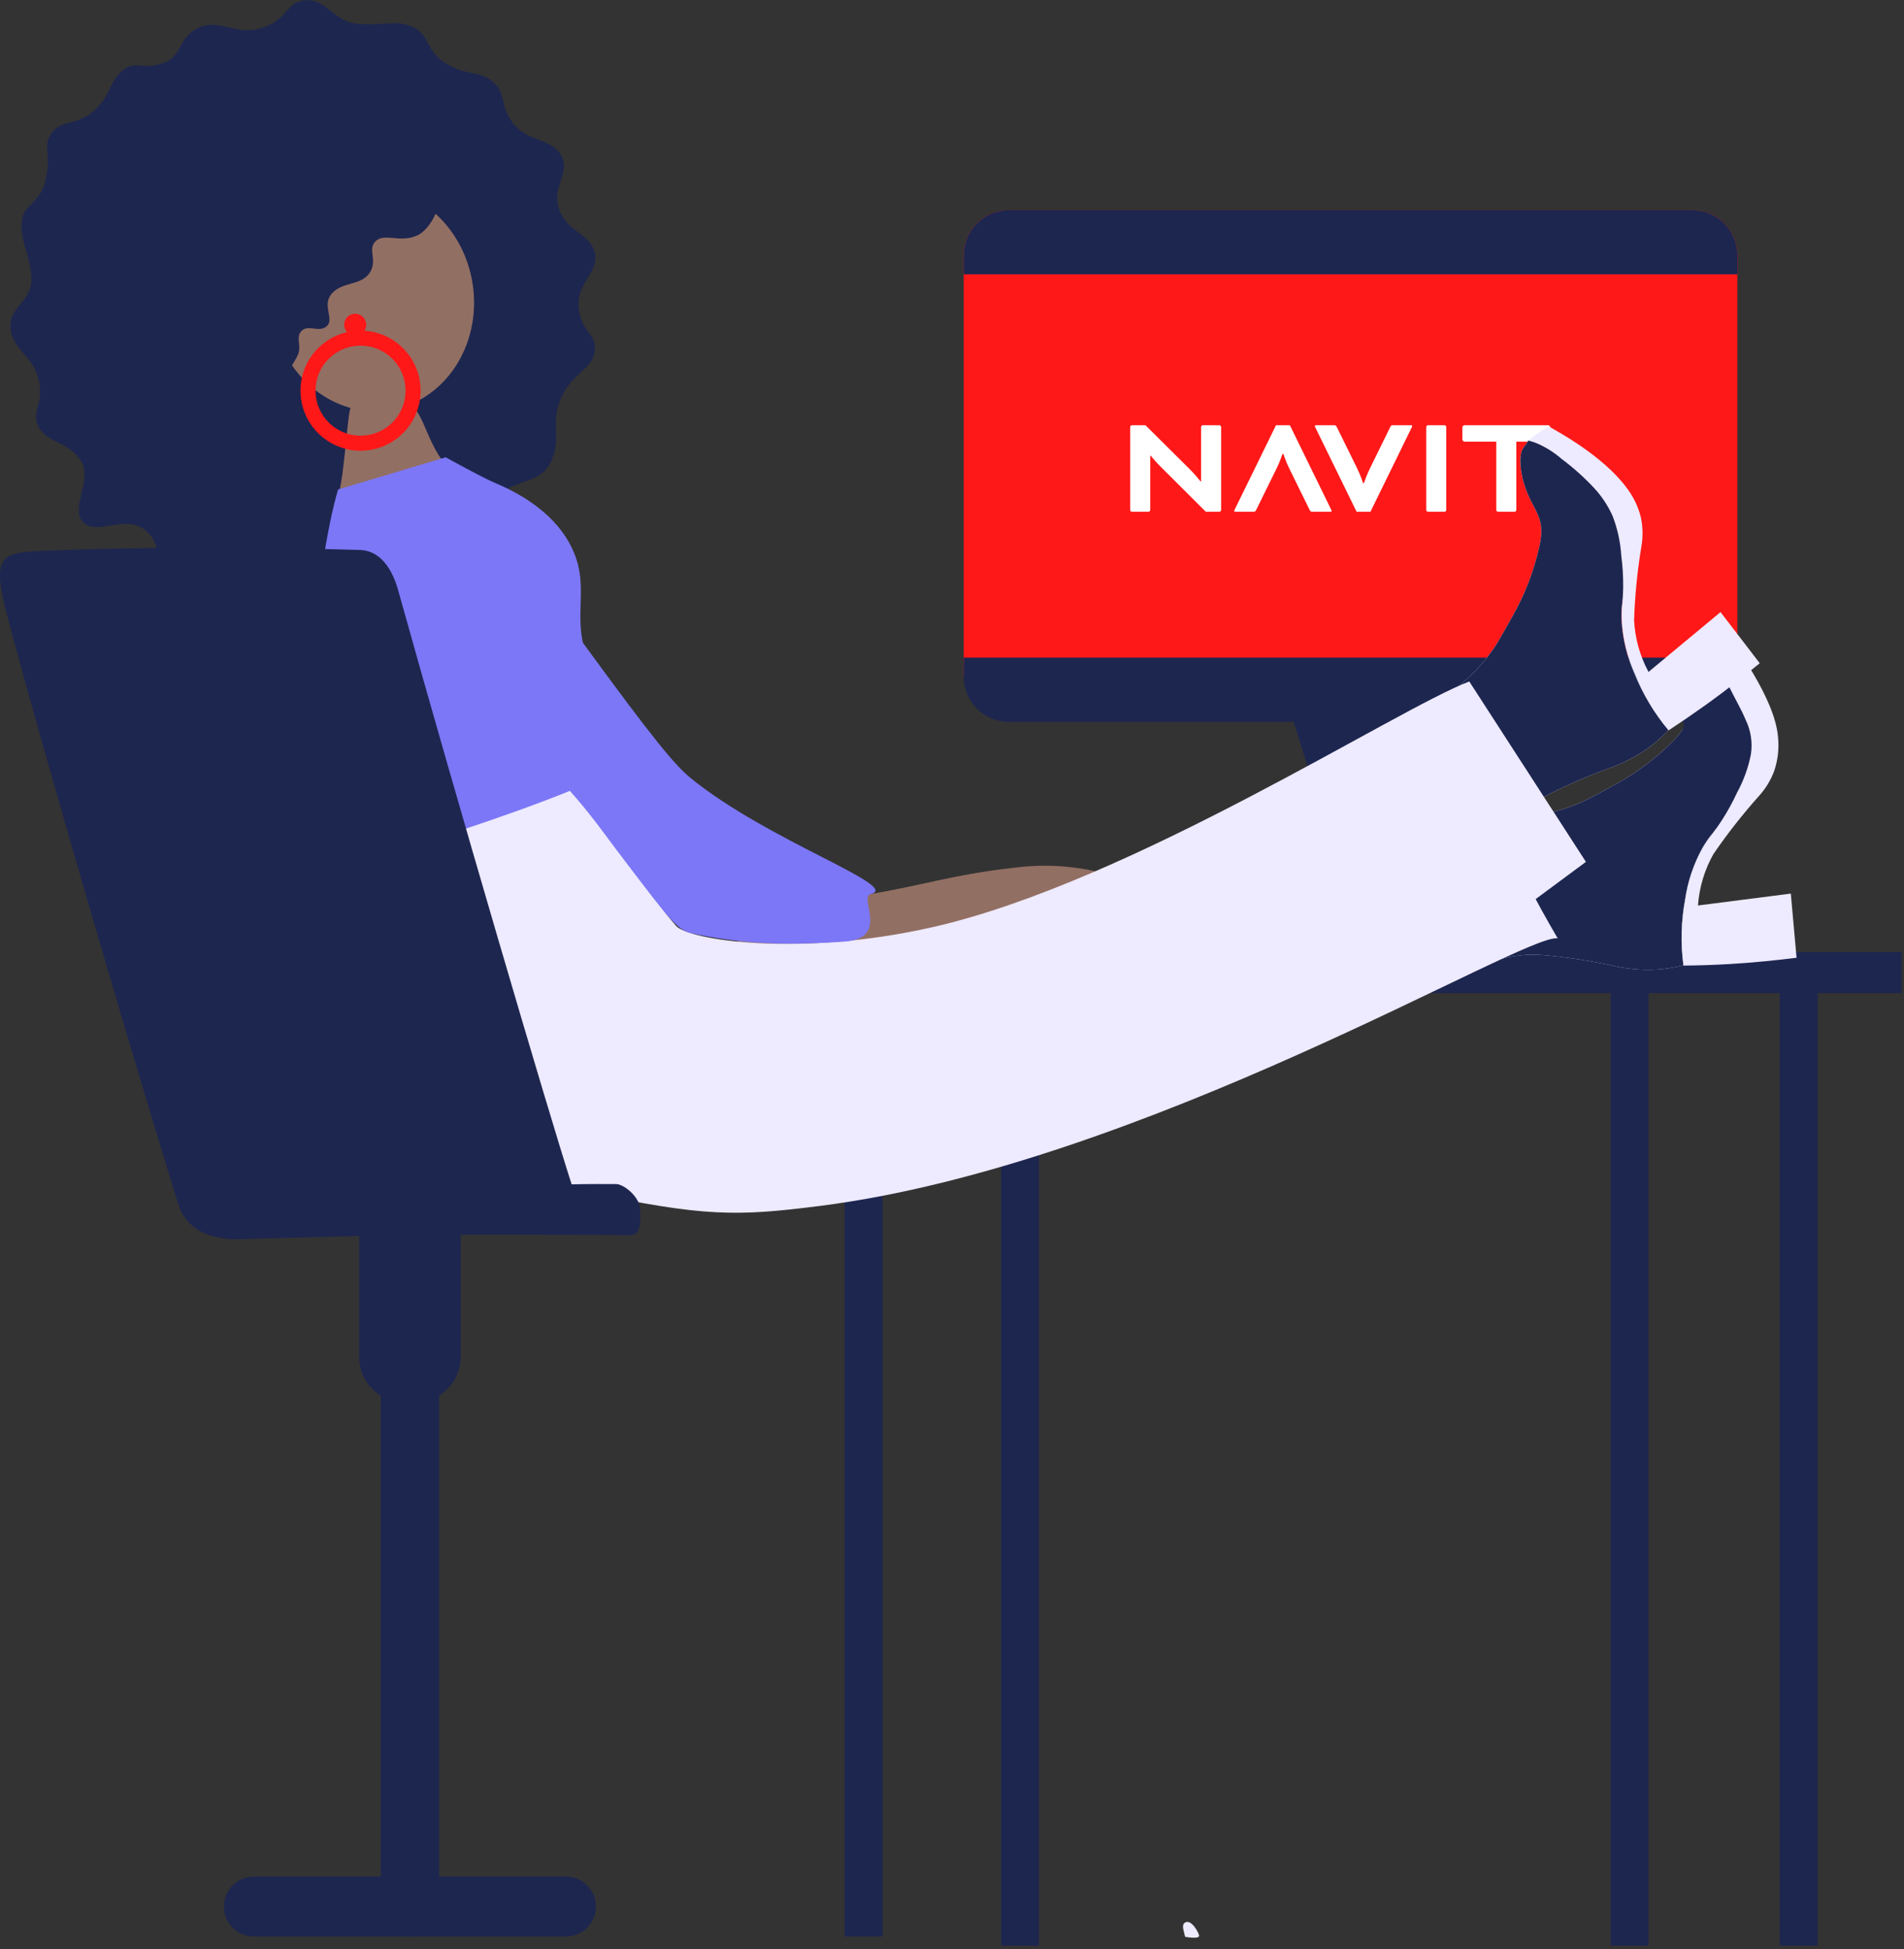 <?xml version="1.0" encoding="utf-8"?>
<svg xmlns="http://www.w3.org/2000/svg" fill="none" height="518" viewBox="0 0 506 518" width="506">
<rect x="0" y="0" width="506" height="518" fill="#333333" stroke="none"/>
<g clip-path="url(#clip0_2045_1294)">
<path d="M276.111 260.09H266.051V517.08H276.111V260.09Z" fill="#1D264F"/>
<path d="M234.521 257.631H224.461V514.621H234.521V257.631Z" fill="#1D264F"/>
<path d="M505.34 253.029H199.01V263.919H505.34V253.029Z" fill="#1D264F"/>
<path d="M305.161 253.891C304.911 250.941 304.29 246.771 301.25 243.721C294.99 237.461 277.051 239.051 271.481 239.911C260.311 241.641 247.061 245.001 247.061 254.351L305.161 253.891Z" fill="#1D264F"/>
<path d="M314.949 514.7C314.949 514.7 318.949 515.47 318.659 514.3C318.489 513.51 316.659 510.01 314.979 510.88C314.159 511.31 314.369 512.4 314.609 513.32C314.799 514.05 314.949 514.7 314.949 514.7Z" fill="#EEEAFF"/>
<path d="M331.43 253.03C345.88 252.17 361.58 251.2 359.32 243.42C355.21 229.26 348.57 206.64 343.32 190.42C360.98 181.27 380.89 180.69 393.25 190.42C401.11 211.02 405.95 226.63 410.43 239.11C413.49 247.64 412.43 253.23 406.17 253.23" fill="#1D264F"/>
<path d="M449.729 55.83H268.109C261.482 55.83 256.109 61.203 256.109 67.83V178.39C256.109 185.017 261.482 190.39 268.109 190.39H449.729C456.357 190.39 461.729 185.017 461.729 178.39V67.83C461.729 61.203 456.357 55.83 449.729 55.83Z" fill="#FF1818"/>
<path d="M320.455 136L308.463 124.041C307.207 122.813 305.798 121.088 305.798 121.088H305.682V135.541C305.682 135.773 305.444 136 305.212 136H300.816C300.577 136 300.346 135.767 300.346 135.541V113.459C300.346 113.227 300.584 113 300.816 113H304.42L316.296 124.808C317.59 126.074 319.038 127.912 319.038 127.912H319.193V113.459C319.193 113.227 319.431 113 319.663 113H324.053C324.291 113 324.523 113.233 324.523 113.459V135.541C324.523 135.773 324.285 136 324.053 136H320.448H320.455Z" fill="white"/>
<path d="M360.718 124.576C361.542 126.225 362.25 128.371 362.25 128.371H362.488C362.488 128.371 363.196 126.225 364.02 124.576L369.459 113.497C369.698 113.038 369.813 113 370.283 113H374.989C375.227 113 375.304 113.113 375.304 113.233C375.304 113.352 375.188 113.579 375.066 113.806L364.207 136H360.525L349.666 113.806C349.55 113.573 349.428 113.346 349.428 113.233C349.428 113.12 349.505 113 349.743 113H354.449C354.918 113 355.034 113.038 355.272 113.497L360.725 124.576H360.718Z" fill="white"/>
<path d="M342.597 124.424C341.773 122.775 341.065 120.629 341.065 120.629H340.827C340.827 120.629 340.119 122.775 339.295 124.424L333.843 135.503C333.605 135.962 333.489 136 333.019 136H328.313C328.075 136 327.998 135.887 327.998 135.767C327.998 135.648 328.114 135.421 328.236 135.194L339.108 113H342.79L353.649 135.194C353.765 135.427 353.887 135.654 353.887 135.767C353.887 135.88 353.81 136 353.572 136H348.867C348.397 136 348.281 135.962 348.043 135.503L342.591 124.424H342.597Z" fill="white"/>
<path d="M384.359 135.541C384.359 135.773 384.121 136 383.889 136H379.499C379.261 136 379.029 135.767 379.029 135.541V113.459C379.029 113.227 379.267 113 379.499 113H383.889C384.127 113 384.359 113.233 384.359 113.459V135.541Z" fill="white"/>
<path d="M389.182 117.368C388.944 117.368 388.635 117.06 388.635 116.833V113.535C388.635 113.302 388.95 113 389.182 113H411.447C411.685 113 411.994 113.308 411.994 113.535V116.833C411.994 117.066 411.679 117.368 411.447 117.368H402.976V135.541C402.976 135.773 402.738 136 402.506 136H398.116C397.878 136 397.646 135.767 397.646 135.541V117.368H389.175H389.182Z" fill="white"/>
<path d="M268.109 55.83H449.729C452.912 55.83 455.964 57.094 458.215 59.345C460.465 61.595 461.729 64.647 461.729 67.83V72.91H256.109V67.83C256.109 64.647 257.374 61.595 259.624 59.345C261.875 57.094 264.927 55.83 268.109 55.83V55.83Z" fill="#1D264F"/>
<path d="M449.73 191.84L268.11 191.84C264.928 191.84 261.876 190.576 259.625 188.325C257.375 186.075 256.11 183.022 256.11 179.84V174.76L461.73 174.76V179.84C461.73 183.022 460.466 186.075 458.216 188.325C455.965 190.576 452.913 191.84 449.73 191.84V191.84Z" fill="#1D264F"/>
<path d="M483.06 260.09H473V517.08H483.06V260.09Z" fill="#1D264F"/>
<path d="M438.111 260.09H428.051V517.08H438.111V260.09Z" fill="#1D264F"/>
<path d="M447.831 239.069C448.524 234.252 450.086 229.6 452.441 225.339C455.441 220.039 457.641 219.46 462.441 212.89C465.389 209.202 467.769 205.093 469.501 200.7C473.031 188.7 460.631 175.1 457.191 171.6C456.553 171.955 455.883 172.249 455.191 172.479V172.479C452.471 173.379 450.521 179.22 450.521 179.22C448.091 186.48 450.021 189.34 447.091 194C446.309 195.122 445.422 196.167 444.441 197.12C439.774 201.798 434.431 205.748 428.591 208.839C426.841 209.839 423.781 211.489 420.791 212.959C411.691 217.089 403.141 217.57 388.731 217.85C376.271 218.11 365.651 218.13 357.461 218.06C356.655 231.18 357.326 244.349 359.461 257.319C359.781 259.249 360.141 261.16 360.461 263.02C369.361 261.59 376.681 260.09 381.571 259.02C399.001 255.17 401.851 253.18 410.131 253.81C416.045 254.331 421.922 255.209 427.731 256.439C431.927 257.494 436.262 257.895 440.581 257.629C442.886 257.457 445.171 257.083 447.411 256.51C446.626 250.711 446.767 244.824 447.831 239.069V239.069Z" fill="#EEEAFF"/>
<path d="M447.831 239.07C448.524 234.252 450.086 229.601 452.441 225.34C455.441 220.04 457.641 219.461 462.441 212.891C465.389 209.203 467.769 205.094 469.501 200.701C473.031 188.701 457.751 177.101 454.311 173.601C453.673 173.956 453.003 174.25 452.311 174.48L455.191 172.48C451.521 173.18 446.671 179.601 446.671 179.601C444.241 186.861 448.911 190.27 447.091 194C446.309 195.123 445.422 196.168 444.441 197.121C439.774 201.799 434.431 205.749 428.591 208.84C426.841 209.84 423.781 211.49 420.791 212.96C411.691 217.09 403.141 217.571 388.731 217.851C376.271 218.111 365.651 218.131 357.461 218.061C356.655 231.181 357.326 244.35 359.461 257.32C359.781 259.25 360.141 261.161 360.461 263.021C369.361 261.591 376.681 260.091 381.571 259.021C399.001 255.171 401.851 253.181 410.131 253.811C416.045 254.332 421.922 255.21 427.731 256.44C431.927 257.495 436.262 257.896 440.581 257.63C442.886 257.458 445.171 257.084 447.411 256.511C446.626 250.712 446.767 244.825 447.831 239.07V239.07Z" fill="#1D264F"/>
<path d="M459.56 256.2C465.89 255.84 471.9 255.2 477.45 254.52L475.919 237.47L451.249 240.629C451.59 235.829 452.99 231.164 455.35 226.97C459.043 221.58 463.077 216.433 467.43 211.56C469.216 209.606 470.606 207.324 471.519 204.839C472.492 201.945 472.834 198.876 472.519 195.839C471.669 185.429 460.68 171.22 459.46 168.93C458.395 169.005 457.35 169.259 456.369 169.68C454.699 170.45 453.649 171.47 454.369 172.78C454.699 173.16 454.619 174.619 455.129 175.319C456.679 177.529 457.249 178.64 459.129 181.64C461.039 185.71 462.589 188.11 463.889 191.22C465.3 194.092 465.796 197.327 465.31 200.49C464.609 204.041 463.368 207.464 461.629 210.64C460.466 213.159 459.129 215.595 457.629 217.93C456.556 219.591 455.394 221.193 454.149 222.729C454.149 222.729 453.15 224.12 452.45 225.33C450.091 229.585 448.525 234.234 447.83 239.05C446.75 244.839 446.598 250.763 447.379 256.6V256.6C451.313 256.573 455.373 256.44 459.56 256.2Z" fill="#EEEAFF"/>
<path d="M434.37 179.051C432.385 174.607 431.223 169.839 430.94 164.98C430.67 158.88 432.18 157.24 432.71 149.13C433.228 144.436 433.042 139.691 432.16 135.051C428.72 123.051 410.97 118.161 406.16 117.051C405.821 117.692 405.419 118.298 404.96 118.86V118.86C403.14 121.07 404.62 127.061 404.62 127.061C406.45 134.481 409.62 135.871 409.62 141.371C409.56 142.739 409.37 144.099 409.05 145.431C407.605 151.878 405.205 158.073 401.93 163.811C400.93 165.571 399.28 168.62 397.54 171.46C392.05 179.82 385.09 184.791 373.07 192.741C362.67 199.621 353.71 205.31 346.76 209.63C353.093 221.149 360.704 231.917 369.45 241.73C370.76 243.19 372.08 244.621 373.45 245.991C380.2 239.991 385.58 234.841 389.15 231.331C401.81 218.761 403.15 215.55 410.49 211.65C415.768 208.93 421.204 206.529 426.77 204.46C430.881 203.108 434.76 201.132 438.27 198.601C440.12 197.212 441.849 195.67 443.44 193.991C439.642 189.524 436.58 184.481 434.37 179.051V179.051Z" fill="#EEEAFF"/>
<path d="M434.37 179.051C432.385 174.607 431.223 169.839 430.94 164.98C430.67 158.88 432.18 157.24 432.71 149.13C433.228 144.436 433.042 139.691 432.16 135.051C428.72 123.051 410.97 118.161 406.16 117.051C405.821 117.692 405.419 118.298 404.96 118.86V118.86C403.14 121.07 404.62 127.061 404.62 127.061C406.45 134.481 409.62 135.871 409.62 141.371C409.56 142.739 409.37 144.099 409.05 145.431C407.605 151.878 405.205 158.073 401.93 163.811C400.93 165.571 399.28 168.62 397.54 171.46C392.05 179.82 385.09 184.791 373.07 192.741C362.67 199.621 353.71 205.31 346.76 209.63C353.093 221.149 360.704 231.917 369.45 241.73C370.76 243.19 372.08 244.621 373.45 245.991C380.2 239.991 385.58 234.841 389.15 231.331C401.81 218.761 403.15 215.55 410.49 211.65C415.768 208.93 421.204 206.529 426.77 204.46C430.881 203.108 434.76 201.132 438.27 198.601C440.12 197.212 441.849 195.67 443.44 193.991C439.642 189.524 436.58 184.481 434.37 179.051V179.051Z" fill="#1D264F"/>
<path d="M453.43 187.25C458.58 183.56 463.31 179.8 467.66 176.25L457.24 162.66L438.1 178.56C435.819 174.321 434.51 169.627 434.27 164.819C434.487 158.278 435.132 151.757 436.2 145.3C436.659 142.692 436.611 140.02 436.06 137.43C435.315 134.477 433.951 131.716 432.06 129.33C425.77 121 413.76 114.55 411.5 113.27C410.73 113.86 409.83 114.34 408.94 114.95C408.05 115.56 407.04 116.39 406.18 117.04C406.65 117.18 407.35 117.389 408.18 117.709C410.671 118.747 412.978 120.182 415.01 121.959C418.161 124.305 421.09 126.936 423.76 129.819C425.729 131.97 427.342 134.421 428.54 137.08C429.849 140.457 430.631 144.015 430.86 147.629C431.22 150.384 431.39 153.161 431.37 155.939C431.343 157.915 431.217 159.887 430.99 161.85C430.99 161.85 430.88 163.569 430.99 164.959C431.278 169.819 432.443 174.586 434.43 179.03C436.612 184.498 439.65 189.585 443.43 194.1V194.1C446.696 191.96 450.03 189.676 453.43 187.25Z" fill="#EEEAFF"/>
<path d="M101.171 149.929C111.511 148.099 115.47 151.449 120.87 147.729C125.68 144.409 123.461 142.389 128.561 135.229C134.921 126.289 143.39 129.899 146.65 122.229C149.15 116.329 146.221 112.409 149.071 105.849C152.011 99.059 157.531 98.249 158.071 93.169C158.551 88.629 154.78 88.539 153.88 82.459C152.76 74.879 159.791 72.329 157.941 66.729C156.381 61.989 151.391 61.799 148.941 56.489C145.941 50.109 152.01 45.939 149 41.069C146.23 36.569 140.16 37.779 136.38 32.769C132.6 27.759 134.691 25.159 131.181 21.919C127.671 18.679 124.43 20.289 118.88 17.089C112.79 13.589 114.451 9.009 109.331 7.009C104.881 5.259 102.75 6.849 95.26 6.349C88.451 5.899 86.861 -0.541 80.971 0.079C76.221 0.569 76.431 4.859 70.481 7.129C62.701 10.129 58.331 4.319 52.16 7.679C47.291 10.319 48.531 14.679 43.751 16.609C37.95 18.919 36.55 15.909 32.941 18.459C29.331 21.009 29.651 24.549 25.941 28.509C21.23 33.619 16.05 31.559 13.54 35.629C11.39 39.129 13.54 40.459 12.251 47.279C10.841 54.689 5.781 53.749 5.711 59.779C5.711 64.829 7.881 67.689 8.341 73.399C8.881 80.199 2.041 81.399 2.841 87.569C3.551 93.009 8.74 94.569 10.271 100.839C11.89 107.529 8.07 109.199 10.271 113.409C12.57 117.769 17.701 117.199 21.27 122.079C24.96 127.179 18.52 134.839 22.011 138.699C25.5 142.559 32.73 136.699 38.37 140.699C44.011 144.699 40.941 153.869 45.91 156.299C50.541 158.559 54.491 151.299 62.221 152.099C70.741 153.029 72.451 157.659 79.93 158.359C88.43 159.069 89.581 151.989 101.171 149.929Z" fill="#1D264F"/>
<path d="M110.399 112.949C118.109 112.949 124.359 106.699 124.359 98.989C124.359 91.279 118.109 85.029 110.399 85.029C102.69 85.029 96.439 91.279 96.439 98.989C96.439 106.699 102.69 112.949 110.399 112.949Z" stroke="#1D264F" stroke-miterlimit="10"/>
<path d="M103.363 109.025C118.089 106.824 128.055 91.849 125.624 75.577C123.192 59.305 109.283 47.898 94.556 50.099C79.831 52.3 69.864 67.275 72.296 83.547C74.728 99.819 88.637 111.225 103.363 109.025Z" fill="#926F63"/>
<path d="M121.161 126.351C112.881 119.141 113.391 109.351 107.901 106.501C106.631 105.841 97.82 104.641 94.9 106.181C92.3 107.541 92.99 109.68 91.031 125.71C90.731 128.17 89.68 133.151 89.311 136.261" fill="#926F63"/>
<path d="M95.819 117.779C103.529 117.779 109.779 111.529 109.779 103.819C109.779 96.109 103.529 89.859 95.819 89.859C88.109 89.859 81.859 96.109 81.859 103.819C81.859 111.529 88.109 117.779 95.819 117.779Z" stroke="#FF1818" stroke-miterlimit="10" stroke-width="4"/>
<path d="M94.391 89.229C96.009 89.229 97.321 87.917 97.321 86.299C97.321 84.681 96.009 83.369 94.391 83.369C92.773 83.369 91.461 84.681 91.461 86.299C91.461 87.917 92.773 89.229 94.391 89.229Z" fill="#FF1818"/>
<path d="M116.72 50.871C117.66 53.871 114.72 60.741 110.96 62.531C106.28 64.731 102.03 61.681 99.71 64.211C97.71 66.331 100.28 69.011 98.41 72.211C96.09 76.211 90.65 74.561 87.85 78.451C85.74 81.381 88.85 84.871 86.85 86.681C84.85 88.491 81.94 86.161 80.16 87.911C78.38 89.661 80.42 92.181 78.97 94.731C77.52 97.281 75.14 101.841 72.21 101.331C65.98 100.261 56.89 85.571 56.28 78.881C55.03 65.181 69.17 48.821 82.59 44.051C96.01 39.281 114.98 45.341 116.72 50.871Z" fill="#1D264F"/>
<path d="M222.621 254.349C256.111 254.349 280.261 241.74 291.721 242.99C303.541 244.28 301.811 233.92 291.821 231.7C285.029 230.104 278.017 229.668 271.081 230.41C246.421 233.06 242.711 237.41 203.791 241.16C196.351 241.87 195.101 247.689 196.871 254.939C197.551 257.699 219.341 254.349 222.621 254.349Z" fill="#926F63"/>
<path d="M116.69 328.199C116.69 323.914 113.218 320.439 108.935 320.439C104.652 320.439 101.18 323.914 101.18 328.199V506.859C101.18 511.145 104.652 514.619 108.935 514.619C113.218 514.619 116.69 511.145 116.69 506.859V328.199Z" fill="#1D264F"/>
<path d="M402.561 243.04L421.471 229.04L390.471 181.1C371.161 188.43 300.471 234.4 248.011 246.35C212.251 254.5 182.831 249.75 179.651 246.03C172.651 237.89 169.801 232.51 169.511 222.33C169.431 219.55 170.201 200.17 170.991 195.25L106.471 200.14C104.561 222.14 104.761 230.14 100.741 239.79C93.341 257.61 92.481 271.86 95.591 280.37C102.591 299.6 117.491 308.37 155.331 316.6C187.111 323.48 196.111 323.23 217.751 320.49C303.951 309.6 405.321 247.79 413.971 249.37C413.971 249.37 401.231 227.959 395.781 212.439" fill="#EEEAFF"/>
<path d="M110.419 311.08H107.449C100.822 311.08 95.449 316.453 95.449 323.08V360.63C95.449 367.258 100.822 372.63 107.449 372.63H110.419C117.047 372.63 122.419 367.258 122.419 360.63V323.08C122.419 316.453 117.047 311.08 110.419 311.08Z" fill="#1D264F"/>
<path d="M89.85 130.08C84.159 149.08 77.07 208.479 89.29 231.149C89.29 231.149 170.4 207.089 167.08 200.569C162.515 191.871 158.685 182.806 155.629 173.47C152.699 164.76 155.69 157.55 153.49 149.64C151.56 142.64 145.76 134.319 131.6 128.359C127.94 126.819 118.44 121.52 118.44 121.52" fill="#7C77F6"/>
<path d="M97.709 157.119C108.369 174.259 114.239 173.379 130.319 188.669C153.159 210.369 157.469 217.439 163.839 225.859C180.729 248.139 180.149 247.34 185.929 248.47C198.029 250.83 208.709 251.31 224.459 250.22C236.609 249.37 228.119 238.359 231.349 237.609C239.969 235.609 204.109 223.539 183.549 206.769C179.369 203.359 173.749 196.619 154.879 170.769C135.739 144.569 129.949 138.209 115.579 133.389C104.499 129.679 91.879 147.739 97.709 157.119Z" fill="#7C77F6"/>
<path d="M151.919 314.74C145.849 296.01 120.919 211.12 105.919 157.23C105.469 155.62 103.139 146.38 95.679 146.16C63.449 145.16 27.769 145.52 8.889 146.52C0.209 146.98 -1.651 149.02 1.279 161.05C5.069 176.56 27.589 255.89 47.279 319.73C50.679 330.79 63.619 329.3 66.279 329.23C104.049 328.23 112.489 327.85 167.459 328.23C170.459 328.23 170.209 324.77 170.099 321.35C169.989 317.93 165.689 314.69 163.799 314.67C155.649 314.61 151.919 314.74 151.919 314.74Z" fill="#1D264F"/>
<path d="M150.4 498.689H67.48C63.078 498.689 59.51 502.256 59.51 506.654C59.51 511.053 63.078 514.619 67.48 514.619H150.4C154.801 514.619 158.37 511.053 158.37 506.654C158.37 502.256 154.801 498.689 150.4 498.689Z" fill="#1D264F"/>
</g>
<defs>
<clipPath id="clip0_2045_1294">
<rect fill="white" height="517.09" width="505.34"/>
</clipPath>
</defs>
</svg>